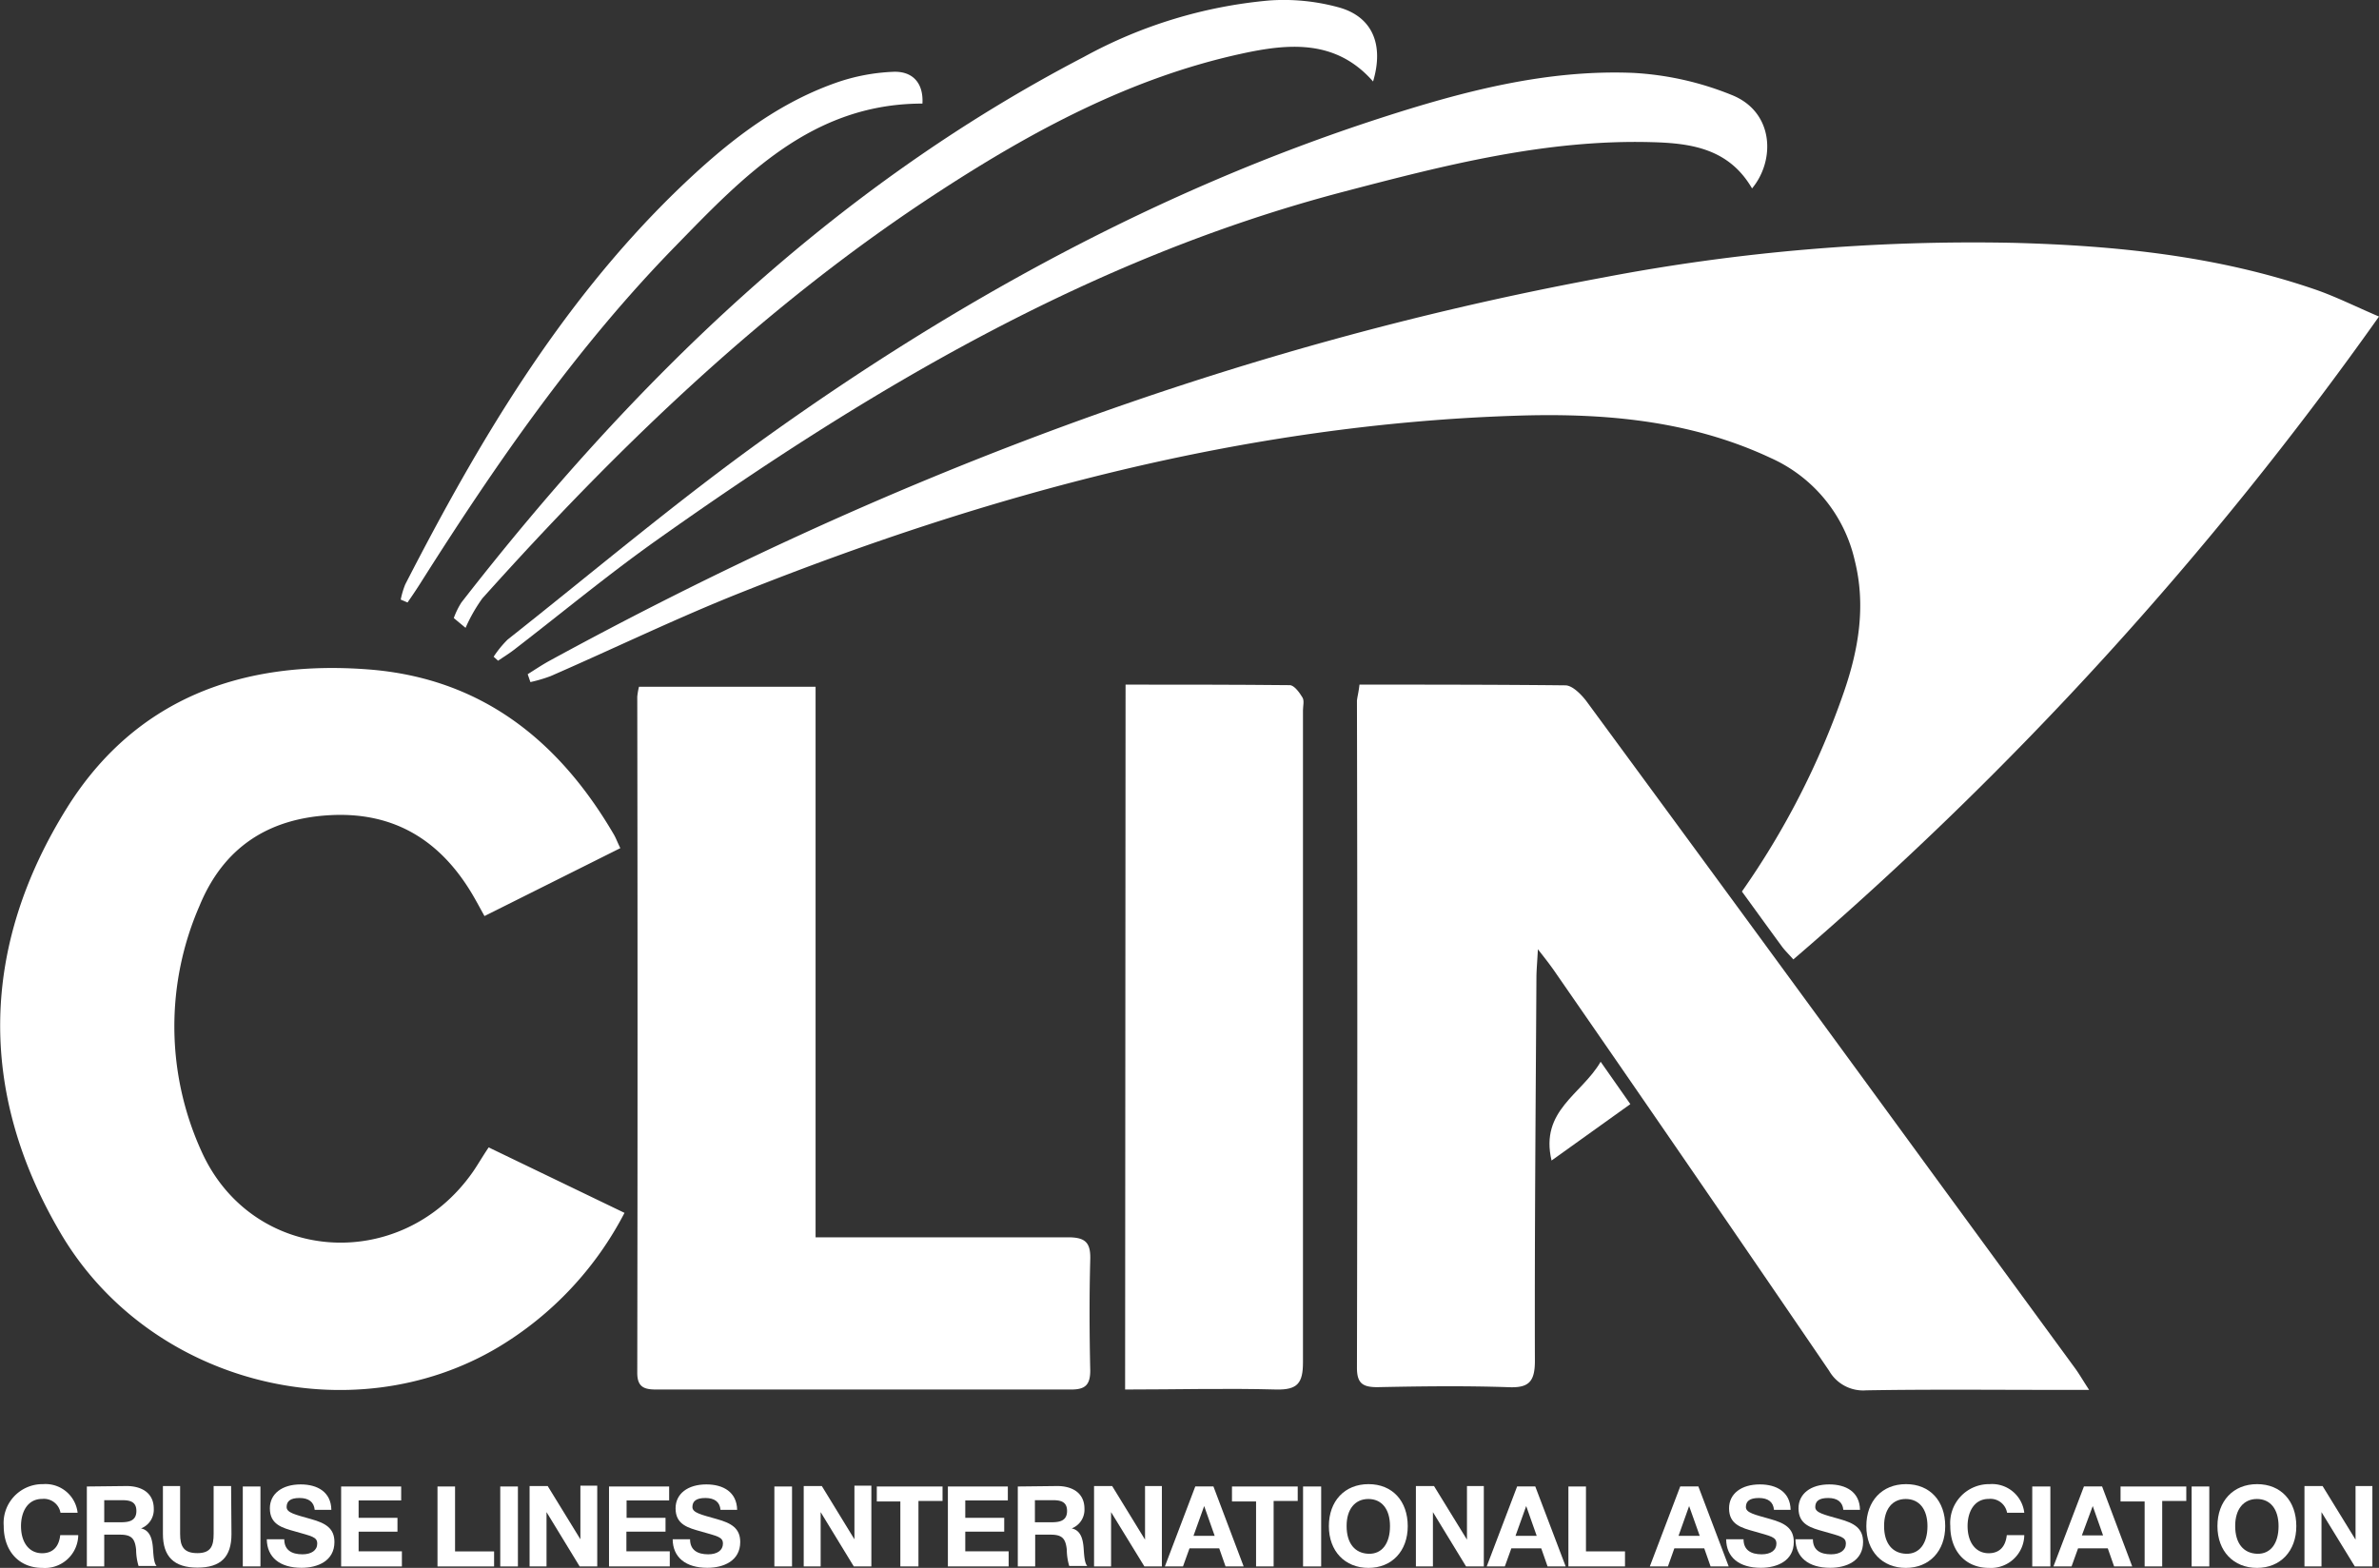 <svg xmlns="http://www.w3.org/2000/svg" viewBox="0 0 262.7 173.16" fill="white"><rect x="0" y="0" width="262.7" height="173.16" fill="#333333" stroke="none"/><g id="Layer_2" data-name="Layer 2"><g id="Layer_1-2" data-name="Layer 1"><path class="cls-1" d="M4.79,173.16c-2.57,0-4.27-1.84-4.27-4.64a4.29,4.29,0,0,1,4.34-4.61,3.57,3.57,0,0,1,3.82,3.16H6.79a1.86,1.86,0,0,0-2-1.53c-1.7,0-2.36,1.52-2.36,3,0,1.82.9,3,2.33,3,1.17,0,1.86-.7,2-2H8.75A3.68,3.68,0,0,1,4.79,173.16Z" transform="translate(-0.11)"/><path class="cls-1" d="M14.09,164.12c1.62,0,3,.73,3,2.51a2.21,2.21,0,0,1-1.41,2.17c1,.2,1.23,1.19,1.31,2.06.05.56.07,1.77.42,2.09h-2a6.39,6.39,0,0,1-.27-1.81c-.13-1.21-.5-1.65-1.77-1.65H11.62V173H9.7v-8.83Zm-2.47,4h1.84c.9,0,1.71-.16,1.71-1.25s-.81-1.19-1.63-1.19H11.62Z" transform="translate(-0.11)"/><path class="cls-1" d="M25.67,169.43c0,2.52-1.18,3.7-3.76,3.7s-3.81-1.21-3.81-3.72v-5.29H20v5.29c0,1.35.38,2.12,1.9,2.12s1.8-.82,1.8-2.12v-5.29h1.93Z" transform="translate(-0.11)"/><path class="cls-1" d="M28.87,173H26.92v-8.83h1.95Z" transform="translate(-0.11)"/><path class="cls-1" d="M34.86,166.75c-.08-.86-.65-1.31-1.68-1.31s-1.42.37-1.42,1,.94.83,2.7,1.33c1.58.44,2.58,1,2.58,2.53,0,2.08-1.83,2.85-3.63,2.85-2.4,0-3.81-1.15-3.84-3.15H31.5c0,1.19.82,1.66,2,1.66,1,0,1.64-.44,1.64-1.18s-.59-.81-2.42-1.34c-1.44-.4-2.81-.76-2.81-2.56,0-1.6,1.34-2.64,3.4-2.64,1.86,0,3.36.84,3.39,2.81Z" transform="translate(-0.11)"/><path class="cls-1" d="M44.41,165.71h-4.7v1.92H44v1.53H39.71v2.17h4.78V173H37.78v-8.83h6.63Z" transform="translate(-0.11)"/><path class="cls-1" d="M54.67,173H48.42v-8.83h1.94v7.17h4.31Z" transform="translate(-0.11)"/><path class="cls-1" d="M57.3,173H55.35v-8.83H57.3Z" transform="translate(-0.11)"/><path class="cls-1" d="M58.59,164.12h2L64.2,170v-5.92h1.86V173H64.12L60.46,167V173H58.59Z" transform="translate(-0.11)"/><path class="cls-1" d="M74,165.71h-4.7v1.92H73.6v1.53H69.28v2.17h4.79V173H67.36v-8.83H74Z" transform="translate(-0.11)"/><path class="cls-1" d="M79.67,166.75c-.07-.86-.64-1.31-1.67-1.31s-1.43.37-1.43,1,.94.83,2.7,1.33c1.58.44,2.58,1,2.58,2.53,0,2.08-1.83,2.85-3.63,2.85-2.39,0-3.81-1.15-3.83-3.15h1.92c0,1.19.82,1.66,2,1.66,1,0,1.63-.44,1.63-1.18s-.59-.81-2.41-1.34c-1.44-.4-2.82-.76-2.82-2.56,0-1.6,1.34-2.64,3.4-2.64,1.86,0,3.36.84,3.4,2.81Z" transform="translate(-0.11)"/><path class="cls-1" d="M87.57,173H85.62v-8.83h1.95Z" transform="translate(-0.11)"/><path class="cls-1" d="M88.86,164.12h2L94.46,170v-5.92h1.87V173H94.39L90.73,167V173H88.86Z" transform="translate(-0.11)"/><path class="cls-1" d="M104.19,165.77h-2.66V173h-2v-7.18H96.93v-1.65h7.26Z" transform="translate(-0.11)"/><path class="cls-1" d="M111.4,165.71h-4.7v1.92H111v1.53H106.7v2.17h4.79V173h-6.71v-8.83h6.62Z" transform="translate(-0.11)"/><path class="cls-1" d="M116.86,164.12c1.62,0,3,.73,3,2.51a2.21,2.21,0,0,1-1.41,2.17c1,.2,1.23,1.19,1.31,2.06.05.56.07,1.77.42,2.09h-2a6.39,6.39,0,0,1-.27-1.81c-.13-1.21-.5-1.65-1.77-1.65h-1.72V173h-1.92v-8.83Zm-2.47,4h1.84c.9,0,1.71-.16,1.71-1.25s-.81-1.19-1.63-1.19h-1.92Z" transform="translate(-0.11)"/><path class="cls-1" d="M120.92,164.12h2l3.63,5.92v-5.92h1.86V173h-1.93L122.8,167V173h-1.88Z" transform="translate(-0.11)"/><path class="cls-1" d="M137.44,173h-2l-.7-2h-3.28l-.72,2h-2l3.36-8.84h2Zm-4.36-6.67-1.18,3.29h2.34Z" transform="translate(-0.11)"/><path class="cls-1" d="M143.41,165.77h-2.66V173h-1.94v-7.18h-2.66v-1.65h7.26Z" transform="translate(-0.11)"/><path class="cls-1" d="M146,173H144v-8.83H146Z" transform="translate(-0.11)"/><path class="cls-1" d="M155.56,168.55c0,2.75-1.75,4.61-4.34,4.61s-4.37-1.84-4.37-4.61,1.74-4.64,4.38-4.64S155.56,165.78,155.56,168.55Zm-6.75,0c0,1.9.92,3,2.42,3.05s2.37-1.16,2.37-3.05-.92-3-2.39-3S148.81,166.68,148.81,168.51Z" transform="translate(-0.11)"/><path class="cls-1" d="M156.46,164.12h2l3.64,5.92v-5.92h1.86V173H162L158.34,167V173h-1.88Z" transform="translate(-0.11)"/><path class="cls-1" d="M173,173h-2l-.7-2H167l-.72,2h-2l3.36-8.84h2Zm-4.36-6.67-1.18,3.29h2.34Z" transform="translate(-0.11)"/><path class="cls-1" d="M179.55,173H173.3v-8.83h1.94v7.17h4.31Z" transform="translate(-0.11)"/><path class="cls-1" d="M191,173h-2l-.7-2H185l-.71,2h-2l3.36-8.84h2Zm-4.37-6.67-1.17,3.29h2.34Z" transform="translate(-0.11)"/><path class="cls-1" d="M196,166.75c-.07-.86-.64-1.31-1.67-1.31s-1.43.37-1.43,1,.94.83,2.71,1.33c1.57.44,2.58,1,2.58,2.53,0,2.08-1.84,2.85-3.64,2.85-2.39,0-3.81-1.15-3.83-3.15h1.92c0,1.19.82,1.66,2,1.66,1,0,1.63-.44,1.63-1.18s-.59-.81-2.41-1.34c-1.44-.4-2.82-.76-2.82-2.56,0-1.6,1.34-2.64,3.4-2.64,1.86,0,3.36.84,3.4,2.81Z" transform="translate(-0.11)"/><path class="cls-1" d="M203.66,166.75c-.08-.86-.65-1.31-1.68-1.31s-1.42.37-1.42,1,.94.83,2.7,1.33c1.58.44,2.58,1,2.58,2.53,0,2.08-1.83,2.85-3.63,2.85-2.4,0-3.81-1.15-3.84-3.15h1.93c0,1.19.81,1.66,2,1.66,1,0,1.64-.44,1.64-1.18s-.59-.81-2.42-1.34c-1.44-.4-2.81-.76-2.81-2.56,0-1.6,1.34-2.64,3.39-2.64,1.87,0,3.37.84,3.4,2.81Z" transform="translate(-0.11)"/><path class="cls-1" d="M214.91,168.55c0,2.75-1.75,4.61-4.35,4.61s-4.36-1.84-4.36-4.61,1.73-4.64,4.38-4.64S214.91,165.78,214.91,168.55Zm-6.75,0c0,1.9.92,3,2.42,3.05s2.37-1.16,2.37-3.05-.92-3-2.4-3S208.16,166.68,208.16,168.51Z" transform="translate(-0.11)"/><path class="cls-1" d="M219.74,173.16c-2.57,0-4.27-1.84-4.27-4.64a4.29,4.29,0,0,1,4.34-4.61,3.58,3.58,0,0,1,3.83,3.16h-1.9a1.86,1.86,0,0,0-2-1.53c-1.7,0-2.36,1.52-2.36,3,0,1.82.91,3,2.33,3,1.17,0,1.86-.7,2-2h1.93A3.68,3.68,0,0,1,219.74,173.16Z" transform="translate(-0.11)"/><path class="cls-1" d="M226.52,173h-2v-8.83h2Z" transform="translate(-0.11)"/><path class="cls-1" d="M235.56,173h-2l-.7-2h-3.28l-.72,2h-2l3.37-8.84h2Zm-4.36-6.67L230,169.57h2.34Z" transform="translate(-0.11)"/><path class="cls-1" d="M241.53,165.77h-2.66V173h-1.94v-7.18h-2.66v-1.65h7.26Z" transform="translate(-0.11)"/><path class="cls-1" d="M244.07,173h-1.95v-8.83h1.95Z" transform="translate(-0.11)"/><path class="cls-1" d="M253.68,168.55c0,2.75-1.75,4.61-4.34,4.61s-4.37-1.84-4.37-4.61,1.74-4.64,4.38-4.64S253.68,165.78,253.68,168.55Zm-6.75,0c0,1.9.92,3,2.42,3.05s2.37-1.16,2.37-3.05-.92-3-2.39-3S246.93,166.68,246.93,168.51Z" transform="translate(-0.11)"/><path class="cls-1" d="M254.58,164.12h2l3.64,5.92v-5.92h1.86V173h-1.94L256.46,167V173h-1.88Z" transform="translate(-0.11)"/><path class="cls-1" d="M58.38,74.46c.78-.49,1.54-1,2.35-1.45C97.39,53,136,38.25,177.14,30.65a217.23,217.23,0,0,1,45.31-3.83c11.29.3,22.51,1.44,33.28,5.14,2.25.77,4.39,1.85,7.08,3a393.59,393.59,0,0,1-64.67,71c-.55-.62-.95-1-1.27-1.44-1.47-2-2.91-4-4.41-6.06a88.85,88.85,0,0,0,11.25-22c1.65-4.77,2.46-9.61,1.2-14.6a16.37,16.37,0,0,0-9.27-11.28c-9-4.22-18.65-5-28.37-4.66-29.69,1-57.9,8.59-85.31,19.51-7.13,2.83-14,6.17-21.07,9.25a16.52,16.52,0,0,1-2.21.65Z" transform="translate(-0.11)"/><path class="cls-1" d="M150.23,75.61c7.72,0,15.22,0,22.73.08.78,0,1.75,1,2.3,1.71q19.26,26.19,38.43,52.45l15.58,21.29c.45.62.83,1.29,1.53,2.36h-3.74c-7,0-13.91-.07-20.87.05a4.33,4.33,0,0,1-4.1-2.16q-15-22-30.16-43.89c-.49-.72-1-1.4-2-2.66-.07,1.4-.15,2.22-.16,3-.08,14.15-.21,28.31-.17,42.47,0,2.38-.75,3-3,2.89-4.79-.16-9.6-.1-14.39,0-1.61,0-2.26-.41-2.26-2.14q.08-36.84,0-73.68C150,76.91,150.14,76.44,150.23,75.61Z" transform="translate(-0.11)"/><path class="cls-1" d="M68.61,93.67l-15,7.5c-.48-.86-.87-1.6-1.3-2.33-3.5-5.94-8.55-9.15-15.59-8.82s-11.95,3.64-14.57,10a33.28,33.28,0,0,0,.18,27.07c5.57,12.5,22.09,13.66,30,2.33.54-.78,1-1.6,1.74-2.7l15,7.23a37.32,37.32,0,0,1-13.93,14.83c-16.2,9.66-38.6,4.09-48.39-12.68C-2.39,120.52-2,104.47,7.5,89.23c7.56-12.1,19.41-16.36,33.26-15.3,12.39.94,21,7.75,27.11,18.19C68.11,92.52,68.28,93,68.61,93.67Z" transform="translate(-0.11)"/><path class="cls-1" d="M90.17,136.65h3.17c8.24,0,16.48,0,24.72,0,1.92,0,2.5.6,2.44,2.47-.11,4.08-.09,8.16,0,12.24,0,1.58-.55,2.1-2.09,2.1q-22.92,0-45.84,0c-1.3,0-2.09-.25-2.09-1.84q.06-37.33,0-74.67a7.25,7.25,0,0,1,.19-1.1H90.17Z" transform="translate(-0.11)"/><path class="cls-1" d="M124.4,75.61c6.16,0,12.15,0,18.13.06.49,0,1.08.82,1.41,1.37.21.36.05.94.05,1.42,0,24,0,48,0,72,0,2.29-.6,3.05-2.94,3-5.5-.15-11,0-16.7,0Z" transform="translate(-0.11)"/><path class="cls-1" d="M193.58,20.81c-2.57-4.42-6.76-5-11.1-5.11-11.66-.32-22.81,2.54-33.95,5.46-28.17,7.37-52.68,22-76.11,38.64-5.34,3.8-10.4,8-15.6,12-.55.42-1.14.78-1.71,1.17l-.49-.44a11.57,11.57,0,0,1,1.55-1.9C65.71,63.09,75,55.22,84.88,48.16,105.72,33.26,128,21,152.51,13.05c9.08-2.94,18.31-5.39,27.93-5a33.71,33.71,0,0,1,10.87,2.43C196,12.33,196.18,17.68,193.58,20.81Z" transform="translate(-0.11)"/><path class="cls-1" d="M50.22,68.26a8.57,8.57,0,0,1,.84-1.72C70.11,42.05,92,20.76,119.79,6.29A52.14,52.14,0,0,1,140.29.05a22.88,22.88,0,0,1,7.78.8C151.71,1.92,152.93,5,151.73,9c-4.12-4.71-9.39-4.2-14.62-3.05C125,8.6,114.19,14.41,103.92,21.09c-19.13,12.42-35.41,28.11-50.55,45a17.78,17.78,0,0,0-1.85,3.25Z" transform="translate(-0.11)"/><path class="cls-1" d="M44.36,66.22a9.32,9.32,0,0,1,.5-1.68c8.06-15.69,17-30.8,29.74-43.25,5.26-5.11,10.86-9.71,17.88-12.17a21.75,21.75,0,0,1,6.28-1.19c2.12-.08,3.34,1.23,3.21,3.51-12.22,0-19.79,8.06-27.33,15.8-10.87,11.14-19.71,23.9-28,37-.49.78-1,1.54-1.53,2.3Z" transform="translate(-0.11)"/><path class="cls-1" d="M171.44,128.17c-1.31-5.53,3.33-7.29,5.42-10.91l3.28,4.68Z" transform="translate(-0.11)"/></g></g></svg>
